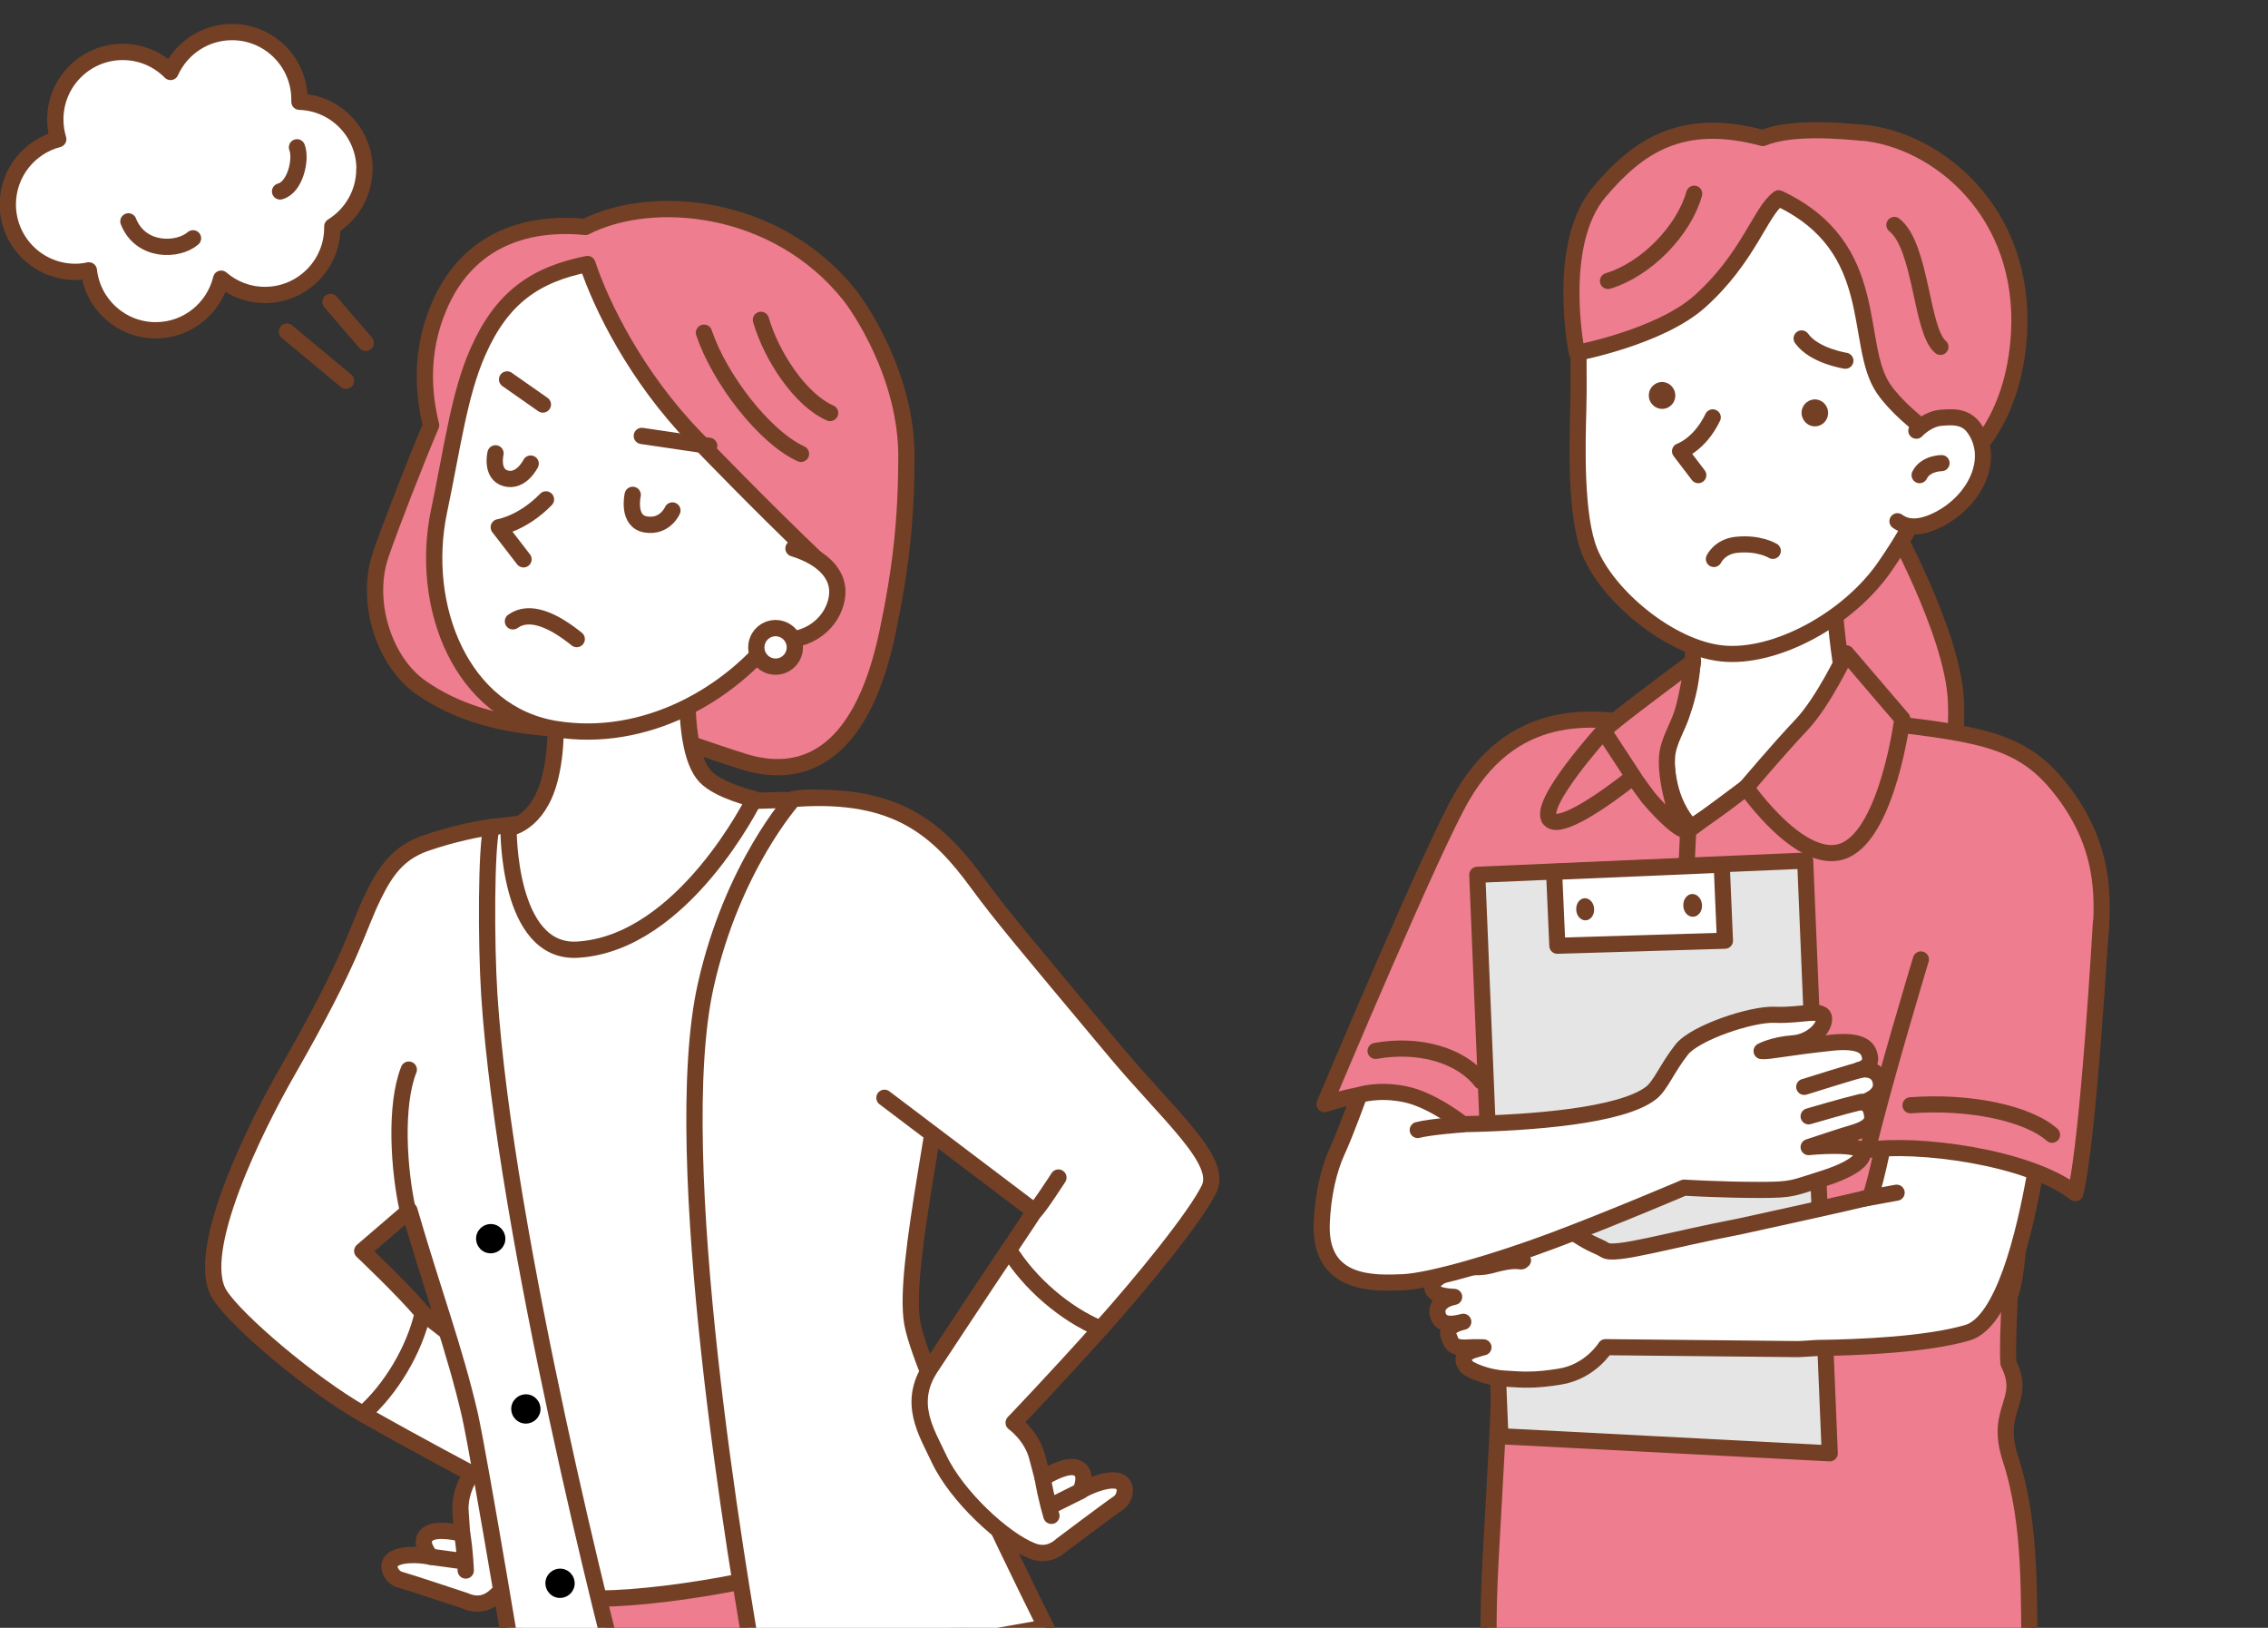 <?xml version="1.0" encoding="UTF-8"?>
<svg id="_レイヤー_1" data-name="レイヤー 1" xmlns="http://www.w3.org/2000/svg" xmlns:xlink="http://www.w3.org/1999/xlink" viewBox="0 0 139.37 100">
  <rect x="0" y="0" width="139.37" height="100" fill="#333333" stroke="none"/>
  <defs>
    <style>
      .cls-1 {
        clip-path: url(#clippath);
      }

      .cls-2, .cls-3, .cls-4 {
        fill: none;
      }

      .cls-2, .cls-5, .cls-6 {
        stroke-width: 0px;
      }

      .cls-7, .cls-8, .cls-3 {
        stroke-width: 1px;
      }

      .cls-7, .cls-8, .cls-3, .cls-9, .cls-10, .cls-11, .cls-4 {
        stroke: #734026;
        stroke-linecap: round;
        stroke-linejoin: round;
      }

      .cls-7, .cls-11 {
        fill: #ed7d8f;
      }

      .cls-8, .cls-9 {
        fill: #fff;
      }

      .cls-12 {
        clip-path: url(#clippath-1);
      }

      .cls-9, .cls-10, .cls-11, .cls-4 {
        stroke-width: .99px;
      }

      .cls-10 {
        fill: #e5e5e6;
      }

      .cls-6 {
        fill: #734026;
      }
    </style>
    <clipPath id="clippath">
      <rect class="cls-2" x="7.68" y="10.13" width="69.03" height="89.87" transform="translate(84.38 110.13) rotate(180)"/>
    </clipPath>
    <clipPath id="clippath-1">
      <rect class="cls-2" x="79.51" width="59.86" height="100"/>
    </clipPath>
  </defs>
  <g>
    <g class="cls-1">
      <g>
        <g>
          <path class="cls-7" d="m23.4,34.06c.64-1.85,2.1-5.6,3.09-7.94-.49-1.95-.66-4.48.42-7.12,2.04-5.04,6.62-5.31,9.06-5.06,4.09-2.09,11.72-1.45,16.23,4.18.55.69,3.52,4.93,3.5,9.97-.01,3.75-.32,6.77-1.17,10.79-1.7,8.06-5.59,8.91-8.8,7.92-2.25-.69-5.11-1.84-6.83-1.99-2.53-.22-3.35.16-6.23-.19-2.33-.28-4.64-.9-6.74-2.34-2.4-1.64-3.5-5.42-2.53-8.21Z"/>
          <rect class="cls-7" x="31.17" y="89.78" width="26.94" height="13.56" transform="translate(105.37 183.9) rotate(170)"/>
          <g>
            <path class="cls-8" d="m24.45,95.65c.91-.27,2.04-.01,2.04-.01,0,0-.84-.87-.22-1.38.45-.37,1.55-.18,2.12-.05-.03-.54-.07-1.03-.09-1.35-.09-1.28.68-2.34.68-2.34,0,0-3.2-1.68-6.69-3.66.05-2.16,1.11-4.73,3.68-6.2,2.18,1.67,5.52,4.28,6.65,5.17,2,1.56,1.46,3.58,1.26,5.31-.29,2.45-2.12,5.84-3.53,6.99-.63.52-1.29.43-1.77.21,0,0-3.45-1.15-4.01-1.3-.57-.15-1.03-1.11-.12-1.38Z"/>
            <path class="cls-8" d="m28.4,94.21c.19,1.18.22,2.27.22,2.27"/>
            <line class="cls-8" x1="28.39" y1="95.9" x2="26.49" y2="95.64"/>
          </g>
          <path class="cls-8" d="m51.8,95.43c-.53-2.07-2.8-13.11-3.13-16.22-1.52-14-.53-22.86.8-30.01-4.18-.33-15.9,1.24-19.27,1.61-3.48,10.02.77,26.46.77,26.46,0,0,3.97,14.74,4.47,20.87,3.2.38,11.99-.96,16.36-2.71Z"/>
          <path class="cls-8" d="m42.47,38.67s-.93,7.14.88,9.04c.84.88,3,1.38,3,1.38,0,0-4.34,8.85-10.85,9.25-4.33.27-4.25-7.46-4.25-7.46,0,0,1.79-.22,2.52-2.97.91-3.44-.1-7.85-.1-7.85"/>
          <path class="cls-8" d="m32.14,105.65s-2.65-16-3.27-18.75c-.93-4.01-2.26-7.55-3.71-12.54l-2.9,2.49s2.52,2.38,3.72,3.81c-.52,2.29-1.97,4.7-3.68,6.2-3.25-1.85-7.81-5.75-8.8-7.32-1.65-2.59,2.22-10.34,4.17-13.74,4.11-7.17,4.21-8.61,5.3-10.82.72-1.46,1.5-2.59,3.15-3.17s3.42-.93,4.09-1c-.34,1.15-.35,7.13-.14,10.34.97,14.79,7.43,40.17,8.35,43.39l-6.28,1.11Z"/>
          <path class="cls-8" d="m64.28,99.98s-7.6-15.16-8.22-18.7,2.01-13.9,2.53-21.33c.16-2.3-5.78-10.06-7.86-10.82-.75-.27-1.99-.03-1.99-.03,0,0-3.73,4.12-5.37,11.43-2.36,10.5,1.95,35.9,3.13,42.59l17.78-3.14Z"/>
          <path class="cls-8" d="m54.35,67.44l9.22,6.97s-.66,1.02-1.58,2.38c1.26,2.06,3.46,3.95,5.63,4.85,2.57-2.87,5.84-6.88,6.68-8.6.86-1.74-2.47-4.5-5.79-8.47-5.46-6.53-6.97-8.31-8.45-10.33-2.42-3.3-4.95-5.57-11.04-5.18"/>
          <g>
            <path class="cls-8" d="m68.4,90.94c-.97.03-2,.65-2,.65,0,0,.54-1.12-.24-1.42-.57-.21-1.58.33-2.08.64-.15-.54-.27-1.03-.36-1.35-.34-1.28-1.43-2.06-1.43-2.06,0,0,2.58-2.69,5.33-5.77-2.17-.9-4.37-2.79-5.63-4.85-1.58,2.35-3.98,5.99-4.8,7.23-1.44,2.18-.25,3.98.51,5.6,1.08,2.3,3.99,5,5.74,5.67.78.3,1.4,0,1.8-.37,0,0,2.99-2.25,3.49-2.58.5-.33.64-1.42-.33-1.38Z"/>
            <path class="cls-8" d="m64.08,90.83c.2,1.21.53,2.29.53,2.29"/>
            <line class="cls-8" x1="64.64" y1="92.48" x2="66.41" y2="91.6"/>
          </g>
          <path class="cls-5" d="m31.04,75.94c.09.49-.24.95-.73,1.04-.49.09-.95-.24-1.04-.73-.09-.49.24-.95.73-1.04.49-.09.95.24,1.04.73Z"/>
          <path class="cls-5" d="m33.2,86.4c.09.49-.24.95-.73,1.04s-.95-.24-1.04-.73.24-.95.73-1.04.95.24,1.04.73Z"/>
          <path class="cls-5" d="m35.3,97.11c.09.49-.24.95-.73,1.04-.49.09-.95-.24-1.04-.73-.09-.49.24-.95.73-1.04.49-.09.95.24,1.04.73Z"/>
          <path class="cls-8" d="m26.98,31.4c.81-3.84,1.23-7.17,2.38-9.77,1.48-3.37,3.55-4.77,6.74-5.41.85,2.56,2.99,6.92,6.59,10.64,3.77,3.9,6.32,6.37,7.5,7.49-.68,1.73-1.51,3.29-2.32,4.37-3,4.02-8.27,6.93-13.69,6.07-5.83-.92-8.43-7.54-7.2-13.39Z"/>
          <path class="cls-3" d="m43.26,20.44c.94,2.81,3.7,6.41,5.96,7.44"/>
          <path class="cls-3" d="m46.76,19.65c.64,2.2,2.4,4.91,4.25,5.72"/>
          <path class="cls-8" d="m33.55,30.68c-1.45,1.49-2.9,1.71-2.9,1.71l1.52,1.97"/>
          <path class="cls-8" d="m48.76,33.69c1.79.55,3.1,1.7,2.58,3.4-.52,1.7-2.4,2.62-4.2,2.07"/>
          <path class="cls-8" d="m31.52,38.17c1.02-.73,2.47-.08,3.92,1.09"/>
          <line class="cls-8" x1="31.16" y1="23.31" x2="33.36" y2="24.85"/>
          <path class="cls-8" d="m48.84,39.86c-.05.65-.62,1.14-1.27,1.09-.65-.05-1.14-.62-1.09-1.27.05-.65.62-1.14,1.27-1.09.65.05,1.14.62,1.09,1.27Z"/>
          <line class="cls-8" x1="39.44" y1="26.78" x2="43.58" y2="27.39"/>
          <path class="cls-8" d="m32.61,28.48s-.57,1.16-1.52.91c-.95-.25-.64-1.54-.64-1.54"/>
          <path class="cls-8" d="m38.88,30.4s-.37,1.63.81,1.82c1.18.19,1.63-.86,1.63-.86"/>
        </g>
        <path class="cls-7" d="m63.57,74.42c.26-.2,1.47-2.08,1.47-2.08"/>
        <path class="cls-8" d="m25.06,74.36c-.55-2.46-.82-6.42.06-8.65"/>
      </g>
    </g>
    <g>
      <path class="cls-8" d="m22.4,10.38c0-2.24-1.78-4.06-4-4.13,0-.05,0-.09,0-.14,0-2.28-1.85-4.14-4.14-4.14-1.68,0-3.13,1-3.78,2.45-.75-.76-1.79-1.23-2.94-1.23-2.28,0-4.14,1.85-4.14,4.14,0,.42.06.83.18,1.22-1.78.46-3.1,2.08-3.1,4.01,0,2.28,1.85,4.14,4.14,4.14.29,0,.57-.03.84-.09.23,2.07,1.98,3.68,4.11,3.68,1.95,0,3.58-1.35,4.02-3.17.72.62,1.66,1,2.69,1,2.28,0,4.14-1.85,4.14-4.14,0-.02,0-.05,0-.07,1.18-.73,1.97-2.03,1.97-3.52Z"/>
      <line class="cls-8" x1="20.31" y1="18.55" x2="22.47" y2="21.06"/>
      <line class="cls-8" x1="17.63" y1="20.37" x2="21.26" y2="23.39"/>
      <path class="cls-8" d="m7.89,13.6c.75,1.9,3.05,1.84,3.97,1.04"/>
      <path class="cls-8" d="m18.25,9.05c.29.75-.12,2.48-1.04,2.71"/>
    </g>
  </g>
  <g class="cls-12">
    <g>
      <g>
        <path class="cls-11" d="m116.07,31.81s3.92,6.98,4.12,11.2c.2,4.22-1.18,7,.73,9.82,0,0-2.86-.88-5.39-5.6-2.53-4.72-3.76-9.44-2.49-12.78l3.03-2.63Z"/>
        <path class="cls-9" d="m103.97,52.78s6.45-5.1,9.96-9.33c-.09-.12-.28-.21-.34-.43-.8-2.76-1.03-8.34-1.03-8.34l-9.15,1.46s1.32,3.33.12,7.18c-.12.4-.6.98-.78,1.26-.13,0-.27,0-.4.02-.03,2.84.24,6.53,1.63,8.18Z"/>
        <path class="cls-2" d="m93.71,76.32c.02.09.05.17.07.25.25-.1.52-.22.8-.36-.28.03-.57.07-.87.11Z"/>
        <path class="cls-11" d="m126.79,48.67c-2.14-2.85-4.32-3.47-9.8-4.12-.54-.06-1.41-.34-2.34-.31-.36-.28-.48-.48-.72-.79-1.65,1.99-4.58,3.29-6.64,4.94-1.99,1.59-3.39,2.43-3.39,2.43-1.39-1.65-1.59-3.38-1.56-6.22-.32.02-.65.04-.97-.01-2.91-.47-8.14-1.5-11.53,4.35-1.87,3.22-8.2,18.32-8.45,18.89,1.39-.43,3.2-1,5.33-.45,3.71.97,6.02,9.47,5.5,9.32.25,11.71-1.23,21.92-.58,25.68h33.09c-.09-4.18.15-8.66-1.19-12.78-1.01-3.1,1.05-3.52-.12-5.85-.06-.73,0-2.36.09-4.15.62-1.58.52-5.62,1.1-7.86,0,0,3.33-5.18,4.03-10.62.6-4.66,1.27-8.3-1.85-12.46Z"/>
        <path class="cls-11" d="m102.44,46.52c.06-1,.69-1.86.97-2.83.29-.97.63-3.05.63-3.05,0,0-5.42,4.01-5.51,4.27-.09.26,2.74,4.06,2.74,4.06,0,0,1.26,1.53,2.08,1.96,0,0-1.03-2.63-.91-4.4Z"/>
        <path class="cls-11" d="m98.54,44.91s-4.09,4.5-3.31,5.43c.78.92,5.14-2.63,5.14-2.63l-1.83-2.8Z"/>
        <path class="cls-11" d="m113.45,40.14s-1.4,2.97-2.75,4.39c-1.52,1.61-3.4,3.85-3.4,3.85,0,0,3.47,5.03,6.09,3.85s3.51-8.07,3.51-8.07l-3.45-4.03Z"/>
        <polyline class="cls-4" points="107.29 48.39 103.74 51.02 103.23 62.05"/>
        <g>
          <polygon class="cls-10" points="112.44 89.28 92.2 88.23 90.78 53.74 110.93 52.87 112.44 89.28"/>
          <polygon class="cls-9" points="106 57.79 95.7 58.1 95.5 53.56 105.8 53.12 106 57.79"/>
          <g>
            <path class="cls-6" d="m97.96,55.84c.02.38-.22.69-.52.7-.31.01-.57-.29-.58-.66-.02-.38.22-.69.52-.7.31-.01.57.29.58.66Z"/>
            <path class="cls-6" d="m104.59,55.6c.02.39-.23.71-.55.72-.32.01-.59-.29-.6-.68-.02-.38.23-.71.54-.72.32-.01.59.29.61.68Z"/>
          </g>
        </g>
        <path class="cls-9" d="m97.49,17.16c-.69,2.62-.42,5.15-.5,7.91-.06,2.12-.2,6.61.7,8.82,1.11,2.73,4.91,5.9,8.1,6.25,3.31.36,7.84-2.12,10.06-5.37,2.23-3.25,4.37-7.11,3.03-13.97-.99-5.05-5.09-11.34-9.57-11.8-4.48-.46-7.1.68-9.58,3.33-.94,1-1.55,2.21-2.24,4.83Z"/>
        <path class="cls-6" d="m112.31,25.14c.12.44-.12.89-.56,1.02s-.88-.13-1.01-.57.12-.89.56-1.02.88.13,1.01.57Z"/>
        <path class="cls-6" d="m102.92,24.07c.12.44-.12.89-.56,1.02-.43.12-.88-.13-1.01-.57-.12-.44.12-.89.56-1.02s.88.13,1.01.57Z"/>
        <path class="cls-4" d="m105.25,25.64c-.81,1.68-2.01,2.08-2.01,2.08l1.12,1.47"/>
        <path class="cls-11" d="m114.46,8.16c-1.37-.13-4.42-.4-6.13.32-5.05-1.36-7.71.56-10.04,3.3-2.75,3.25-1.39,9.9-1.39,9.9,0,0,5.07-.96,7.53-3.14,3.01-2.68,3.75-5.55,4.87-6.36,6.44,3.02,4.56,8.98,6.46,11.72,1.48,2.14,5.12,4.25,5.12,4.25,0,0,2.87-2.16,3.19-7.65.43-7.47-4.99-11.9-9.6-12.35Z"/>
        <path class="cls-4" d="m98.81,17.26c2.39-.72,4.67-3.12,5.3-5.36"/>
        <path class="cls-9" d="m117.76,26.46s.68-.75,1.57-.8c.53-.03,1.41-.15,1.97.63,1.32,1.82.16,4.41-2.15,5.61-1.59.82-2.31.28-2.55.12"/>
        <path class="cls-11" d="m119.31,28.45s-.99,0-1.35.74"/>
        <path class="cls-9" d="m115.68,70.57c-.31,1.45-.59,2.58-.77,2.97-.68.21-7.99,1.8-7.99,1.8,0,0,0,0,0,0-4.42.85-7.69,1.84-8.29,1.46-.52-.32-.7-.27-1.69-.91-.89-.58-1.36-.48-2.54-.48-1.32,0-2.36-.17-2.28.73.14,1.41,1.47,1.28,1.47,1.28-.21.23-.08-.21-1.99.32-.56.15-1,.09-1.39.12-1,.08-1.97.61-2.13.96-.36.77.88.83,1.28.85-.48.09-1.12.39-1.02,1.02.16.91,1.2.6,1.58.51-.35.08-1.19.33-.86.96.12.24.09.68,1.1.62.57-.03,1-.01,1-.01,0,0-.2.04-.66.19-.58.2-.73.58-.36,1.01.15.18,1.21.66,2.29.72,1.12.07,1.82.14,3.42-.12,1.89-.3,2.81-1.81,2.81-1.81l11.85.12s.45-.02,1.16-.07c2.59-.03,6.77-.21,9.24-.94,2.15-.64,3.47-5.8,4.21-10.12-3.04-2-6.49-1.89-9.42-1.18Z"/>
        <path class="cls-11" d="m118.04,58.94s-2.36,7.8-3.27,11.71c2.98-.47,9.89.41,12.76,2.65.81-3.19,1.57-16.59,1.57-16.59"/>
        <path class="cls-4" d="m117.4,67.9c3.58-.27,7.18.47,8.7,1.81"/>
        <path class="cls-4" d="m84.53,64.56c2.67-.48,5.24.26,6.49,1.87"/>
        <g>
          <path class="cls-9" d="m89.93,69.06c4.22-.08,9.71-.51,11.52-1.91.6-.46.99-1.53,1.89-2.67.81-1.03,4.27-2.2,5.72-2.14,1.64.08,3.03-.47,3.03.26,0,.69-.97,1.43-1.88,1.49-1.24.09-1.96.48-1.96.48.45.05,1.43-.21,4.37-.52.71-.07,1.92-.11,2.21.6.38.9-.57,1.07-.57,1.07,0,0,1.18-.25,1.32.8.12.89-1.13,1.21-1.13,1.21,0,0,.54-.04.6.89.03.49-.52.78-1.18.97-.67.19-2.73.88-2.73.88,0,0,3.26-.33,3.33.37.05.54-1.12,1.16-2.42,1.56-1.9.59-1.82.7-3.94.7-2.32,0-4.62-.14-4.62-.14,0,0-4.51,1.92-8,3.23-3.49,1.31-7.57,2.5-9.27,2.58-1.7.07-5.14.25-5-3.59.07-1.81.45-3.38.96-4.48s1.35-3.43,1.35-3.43c0,0,1.15-.4,2.85-.04,1.67.35,3.52,1.83,3.52,1.83Z"/>
          <path class="cls-9" d="m114.37,67.69c-1.32.32-3,.83-3.23.89"/>
          <path class="cls-9" d="m114.76,65.61c-1.11.27-3.46,1.04-3.89,1.16"/>
        </g>
        <path class="cls-11" d="m116.41,13.82c1.67,1.31,1.63,6.49,2.83,7.49"/>
        <line class="cls-4" x1="114.58" y1="73.63" x2="116.55" y2="73.27"/>
        <path class="cls-4" d="m108.94,33.84s-.83-.52-2.24-.37c-1.03.11-1.38.87-1.38.87"/>
        <path class="cls-4" d="m113.4,22.16s-1.92-.29-2.69-1.37"/>
      </g>
      <path class="cls-4" d="m89.81,69.08s-1.93.14-2.69.34"/>
    </g>
  </g>
</svg>